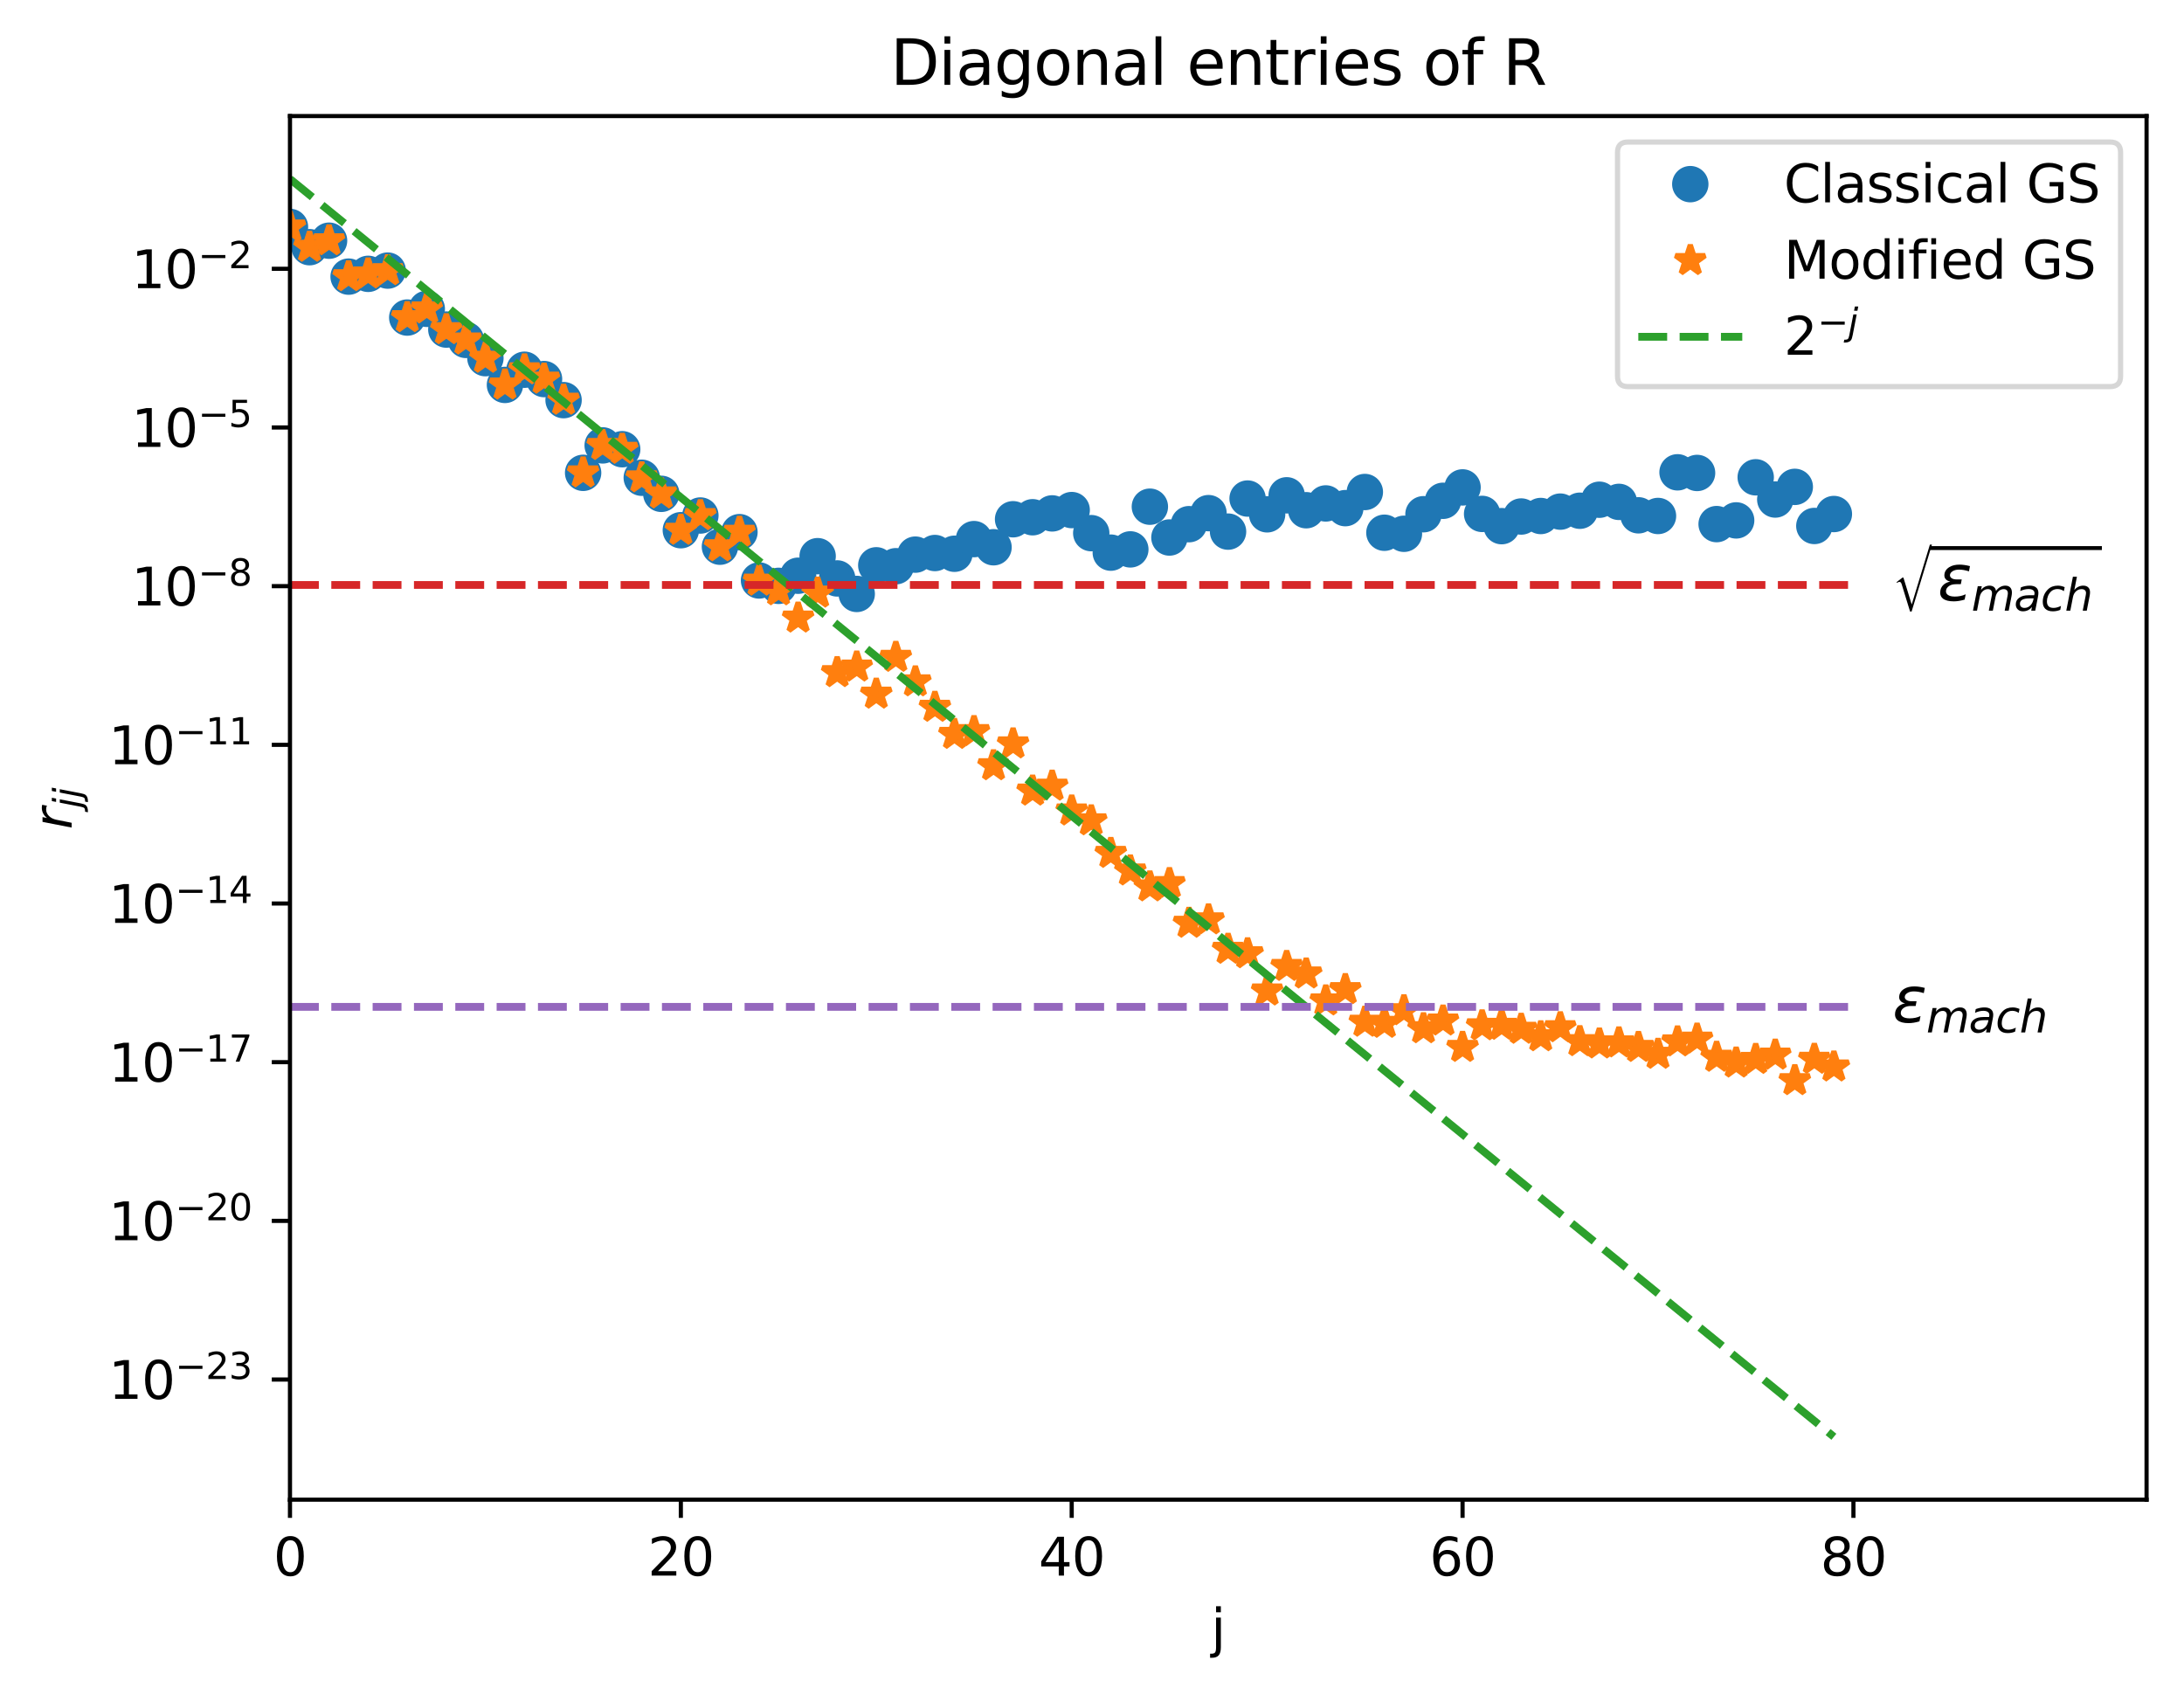 <?xml version="1.0" encoding="utf-8" standalone="no"?>
<!DOCTYPE svg PUBLIC "-//W3C//DTD SVG 1.1//EN"
  "http://www.w3.org/Graphics/SVG/1.1/DTD/svg11.dtd">
<svg xmlns:xlink="http://www.w3.org/1999/xlink" width="420.098pt" height="325.986pt" viewBox="0 0 420.098 325.986" xmlns="http://www.w3.org/2000/svg" version="1.1">
 <defs>
  <style type="text/css">*{stroke-linejoin: round; stroke-linecap: butt}</style>
 </defs>
 <g id="figure_1">
  <g id="patch_1">
   <path d="M 0 325.986 
L 420.098 325.986 
L 420.098 0 
L 0 0 
z
" style="fill: #ffffff"/>
  </g>
  <g id="axes_1">
   <g id="patch_2">
    <path d="M 55.778 288.43 
L 412.898 288.43 
L 412.898 22.318 
L 55.778 22.318 
z
" style="fill: #ffffff"/>
   </g>
   <g id="matplotlib.axis_1">
    <g id="xtick_1">
     <g id="line2d_1">
      <defs>
       <path id="m56e95271f1" d="M 0 0 
L 0 3.5 
" style="stroke: #000000; stroke-width: 0.8"/>
      </defs>
      <g>
       <use xlink:href="#m56e95271f1" x="55.778" y="288.43" style="stroke: #000000; stroke-width: 0.8"/>
      </g>
     </g>
     <g id="text_1">
      <!-- 0 -->
      <g transform="translate(52.597 303.029) scale(0.1 -0.1)">
       <defs>
        <path id="DejaVuSans-30" d="M 2034 4250 
Q 1547 4250 1301 3770 
Q 1056 3291 1056 2328 
Q 1056 1369 1301 889 
Q 1547 409 2034 409 
Q 2525 409 2770 889 
Q 3016 1369 3016 2328 
Q 3016 3291 2770 3770 
Q 2525 4250 2034 4250 
z
M 2034 4750 
Q 2819 4750 3233 4129 
Q 3647 3509 3647 2328 
Q 3647 1150 3233 529 
Q 2819 -91 2034 -91 
Q 1250 -91 836 529 
Q 422 1150 422 2328 
Q 422 3509 836 4129 
Q 1250 4750 2034 4750 
z
" transform="scale(0.016)"/>
       </defs>
       <use xlink:href="#DejaVuSans-30"/>
      </g>
     </g>
    </g>
    <g id="xtick_2">
     <g id="line2d_2">
      <g>
       <use xlink:href="#m56e95271f1" x="130.961" y="288.43" style="stroke: #000000; stroke-width: 0.8"/>
      </g>
     </g>
     <g id="text_2">
      <!-- 20 -->
      <g transform="translate(124.599 303.029) scale(0.1 -0.1)">
       <defs>
        <path id="DejaVuSans-32" d="M 1228 531 
L 3431 531 
L 3431 0 
L 469 0 
L 469 531 
Q 828 903 1448 1529 
Q 2069 2156 2228 2338 
Q 2531 2678 2651 2914 
Q 2772 3150 2772 3378 
Q 2772 3750 2511 3984 
Q 2250 4219 1831 4219 
Q 1534 4219 1204 4116 
Q 875 4013 500 3803 
L 500 4441 
Q 881 4594 1212 4672 
Q 1544 4750 1819 4750 
Q 2544 4750 2975 4387 
Q 3406 4025 3406 3419 
Q 3406 3131 3298 2873 
Q 3191 2616 2906 2266 
Q 2828 2175 2409 1742 
Q 1991 1309 1228 531 
z
" transform="scale(0.016)"/>
       </defs>
       <use xlink:href="#DejaVuSans-32"/>
       <use xlink:href="#DejaVuSans-30" transform="translate(63.623 0)"/>
      </g>
     </g>
    </g>
    <g id="xtick_3">
     <g id="line2d_3">
      <g>
       <use xlink:href="#m56e95271f1" x="206.144" y="288.43" style="stroke: #000000; stroke-width: 0.8"/>
      </g>
     </g>
     <g id="text_3">
      <!-- 40 -->
      <g transform="translate(199.782 303.029) scale(0.1 -0.1)">
       <defs>
        <path id="DejaVuSans-34" d="M 2419 4116 
L 825 1625 
L 2419 1625 
L 2419 4116 
z
M 2253 4666 
L 3047 4666 
L 3047 1625 
L 3713 1625 
L 3713 1100 
L 3047 1100 
L 3047 0 
L 2419 0 
L 2419 1100 
L 313 1100 
L 313 1709 
L 2253 4666 
z
" transform="scale(0.016)"/>
       </defs>
       <use xlink:href="#DejaVuSans-34"/>
       <use xlink:href="#DejaVuSans-30" transform="translate(63.623 0)"/>
      </g>
     </g>
    </g>
    <g id="xtick_4">
     <g id="line2d_4">
      <g>
       <use xlink:href="#m56e95271f1" x="281.328" y="288.43" style="stroke: #000000; stroke-width: 0.8"/>
      </g>
     </g>
     <g id="text_4">
      <!-- 60 -->
      <g transform="translate(274.965 303.029) scale(0.1 -0.1)">
       <defs>
        <path id="DejaVuSans-36" d="M 2113 2584 
Q 1688 2584 1439 2293 
Q 1191 2003 1191 1497 
Q 1191 994 1439 701 
Q 1688 409 2113 409 
Q 2538 409 2786 701 
Q 3034 994 3034 1497 
Q 3034 2003 2786 2293 
Q 2538 2584 2113 2584 
z
M 3366 4563 
L 3366 3988 
Q 3128 4100 2886 4159 
Q 2644 4219 2406 4219 
Q 1781 4219 1451 3797 
Q 1122 3375 1075 2522 
Q 1259 2794 1537 2939 
Q 1816 3084 2150 3084 
Q 2853 3084 3261 2657 
Q 3669 2231 3669 1497 
Q 3669 778 3244 343 
Q 2819 -91 2113 -91 
Q 1303 -91 875 529 
Q 447 1150 447 2328 
Q 447 3434 972 4092 
Q 1497 4750 2381 4750 
Q 2619 4750 2861 4703 
Q 3103 4656 3366 4563 
z
" transform="scale(0.016)"/>
       </defs>
       <use xlink:href="#DejaVuSans-36"/>
       <use xlink:href="#DejaVuSans-30" transform="translate(63.623 0)"/>
      </g>
     </g>
    </g>
    <g id="xtick_5">
     <g id="line2d_5">
      <g>
       <use xlink:href="#m56e95271f1" x="356.511" y="288.43" style="stroke: #000000; stroke-width: 0.8"/>
      </g>
     </g>
     <g id="text_5">
      <!-- 80 -->
      <g transform="translate(350.148 303.029) scale(0.1 -0.1)">
       <defs>
        <path id="DejaVuSans-38" d="M 2034 2216 
Q 1584 2216 1326 1975 
Q 1069 1734 1069 1313 
Q 1069 891 1326 650 
Q 1584 409 2034 409 
Q 2484 409 2743 651 
Q 3003 894 3003 1313 
Q 3003 1734 2745 1975 
Q 2488 2216 2034 2216 
z
M 1403 2484 
Q 997 2584 770 2862 
Q 544 3141 544 3541 
Q 544 4100 942 4425 
Q 1341 4750 2034 4750 
Q 2731 4750 3128 4425 
Q 3525 4100 3525 3541 
Q 3525 3141 3298 2862 
Q 3072 2584 2669 2484 
Q 3125 2378 3379 2068 
Q 3634 1759 3634 1313 
Q 3634 634 3220 271 
Q 2806 -91 2034 -91 
Q 1263 -91 848 271 
Q 434 634 434 1313 
Q 434 1759 690 2068 
Q 947 2378 1403 2484 
z
M 1172 3481 
Q 1172 3119 1398 2916 
Q 1625 2713 2034 2713 
Q 2441 2713 2670 2916 
Q 2900 3119 2900 3481 
Q 2900 3844 2670 4047 
Q 2441 4250 2034 4250 
Q 1625 4250 1398 4047 
Q 1172 3844 1172 3481 
z
" transform="scale(0.016)"/>
       </defs>
       <use xlink:href="#DejaVuSans-38"/>
       <use xlink:href="#DejaVuSans-30" transform="translate(63.623 0)"/>
      </g>
     </g>
    </g>
    <g id="text_6">
     <!-- j -->
     <g transform="translate(232.949 316.707) scale(0.1 -0.1)">
      <defs>
       <path id="DejaVuSans-6a" d="M 603 3500 
L 1178 3500 
L 1178 -63 
Q 1178 -731 923 -1031 
Q 669 -1331 103 -1331 
L -116 -1331 
L -116 -844 
L 38 -844 
Q 366 -844 484 -692 
Q 603 -541 603 -63 
L 603 3500 
z
M 603 4863 
L 1178 4863 
L 1178 4134 
L 603 4134 
L 603 4863 
z
" transform="scale(0.016)"/>
      </defs>
      <use xlink:href="#DejaVuSans-6a"/>
     </g>
    </g>
   </g>
   <g id="matplotlib.axis_2">
    <g id="ytick_1">
     <g id="line2d_6">
      <defs>
       <path id="m025546f78e" d="M 0 0 
L -3.5 0 
" style="stroke: #000000; stroke-width: 0.8"/>
      </defs>
      <g>
       <use xlink:href="#m025546f78e" x="55.778" y="265.323" style="stroke: #000000; stroke-width: 0.8"/>
      </g>
     </g>
     <g id="text_7">
      <!-- $\mathdefault{10^{-23}}$ -->
      <g transform="translate(20.878 269.122) scale(0.1 -0.1)">
       <defs>
        <path id="DejaVuSans-31" d="M 794 531 
L 1825 531 
L 1825 4091 
L 703 3866 
L 703 4441 
L 1819 4666 
L 2450 4666 
L 2450 531 
L 3481 531 
L 3481 0 
L 794 0 
L 794 531 
z
" transform="scale(0.016)"/>
        <path id="DejaVuSans-2212" d="M 678 2272 
L 4684 2272 
L 4684 1741 
L 678 1741 
L 678 2272 
z
" transform="scale(0.016)"/>
        <path id="DejaVuSans-33" d="M 2597 2516 
Q 3050 2419 3304 2112 
Q 3559 1806 3559 1356 
Q 3559 666 3084 287 
Q 2609 -91 1734 -91 
Q 1441 -91 1130 -33 
Q 819 25 488 141 
L 488 750 
Q 750 597 1062 519 
Q 1375 441 1716 441 
Q 2309 441 2620 675 
Q 2931 909 2931 1356 
Q 2931 1769 2642 2001 
Q 2353 2234 1838 2234 
L 1294 2234 
L 1294 2753 
L 1863 2753 
Q 2328 2753 2575 2939 
Q 2822 3125 2822 3475 
Q 2822 3834 2567 4026 
Q 2313 4219 1838 4219 
Q 1578 4219 1281 4162 
Q 984 4106 628 3988 
L 628 4550 
Q 988 4650 1302 4700 
Q 1616 4750 1894 4750 
Q 2613 4750 3031 4423 
Q 3450 4097 3450 3541 
Q 3450 3153 3228 2886 
Q 3006 2619 2597 2516 
z
" transform="scale(0.016)"/>
       </defs>
       <use xlink:href="#DejaVuSans-31" transform="translate(0 0.766)"/>
       <use xlink:href="#DejaVuSans-30" transform="translate(63.623 0.766)"/>
       <use xlink:href="#DejaVuSans-2212" transform="translate(128.203 39.047) scale(0.7)"/>
       <use xlink:href="#DejaVuSans-32" transform="translate(186.855 39.047) scale(0.7)"/>
       <use xlink:href="#DejaVuSans-33" transform="translate(231.392 39.047) scale(0.7)"/>
      </g>
     </g>
    </g>
    <g id="ytick_2">
     <g id="line2d_7">
      <g>
       <use xlink:href="#m025546f78e" x="55.778" y="234.805" style="stroke: #000000; stroke-width: 0.8"/>
      </g>
     </g>
     <g id="text_8">
      <!-- $\mathdefault{10^{-20}}$ -->
      <g transform="translate(20.878 238.604) scale(0.1 -0.1)">
       <use xlink:href="#DejaVuSans-31" transform="translate(0 0.766)"/>
       <use xlink:href="#DejaVuSans-30" transform="translate(63.623 0.766)"/>
       <use xlink:href="#DejaVuSans-2212" transform="translate(128.203 39.047) scale(0.7)"/>
       <use xlink:href="#DejaVuSans-32" transform="translate(186.855 39.047) scale(0.7)"/>
       <use xlink:href="#DejaVuSans-30" transform="translate(231.392 39.047) scale(0.7)"/>
      </g>
     </g>
    </g>
    <g id="ytick_3">
     <g id="line2d_8">
      <g>
       <use xlink:href="#m025546f78e" x="55.778" y="204.287" style="stroke: #000000; stroke-width: 0.8"/>
      </g>
     </g>
     <g id="text_9">
      <!-- $\mathdefault{10^{-17}}$ -->
      <g transform="translate(20.878 208.086) scale(0.1 -0.1)">
       <defs>
        <path id="DejaVuSans-37" d="M 525 4666 
L 3525 4666 
L 3525 4397 
L 1831 0 
L 1172 0 
L 2766 4134 
L 525 4134 
L 525 4666 
z
" transform="scale(0.016)"/>
       </defs>
       <use xlink:href="#DejaVuSans-31" transform="translate(0 0.684)"/>
       <use xlink:href="#DejaVuSans-30" transform="translate(63.623 0.684)"/>
       <use xlink:href="#DejaVuSans-2212" transform="translate(128.203 38.966) scale(0.7)"/>
       <use xlink:href="#DejaVuSans-31" transform="translate(186.855 38.966) scale(0.7)"/>
       <use xlink:href="#DejaVuSans-37" transform="translate(231.392 38.966) scale(0.7)"/>
      </g>
     </g>
    </g>
    <g id="ytick_4">
     <g id="line2d_9">
      <g>
       <use xlink:href="#m025546f78e" x="55.778" y="173.769" style="stroke: #000000; stroke-width: 0.8"/>
      </g>
     </g>
     <g id="text_10">
      <!-- $\mathdefault{10^{-14}}$ -->
      <g transform="translate(20.878 177.568) scale(0.1 -0.1)">
       <use xlink:href="#DejaVuSans-31" transform="translate(0 0.684)"/>
       <use xlink:href="#DejaVuSans-30" transform="translate(63.623 0.684)"/>
       <use xlink:href="#DejaVuSans-2212" transform="translate(128.203 38.966) scale(0.7)"/>
       <use xlink:href="#DejaVuSans-31" transform="translate(186.855 38.966) scale(0.7)"/>
       <use xlink:href="#DejaVuSans-34" transform="translate(231.392 38.966) scale(0.7)"/>
      </g>
     </g>
    </g>
    <g id="ytick_5">
     <g id="line2d_10">
      <g>
       <use xlink:href="#m025546f78e" x="55.778" y="143.251" style="stroke: #000000; stroke-width: 0.8"/>
      </g>
     </g>
     <g id="text_11">
      <!-- $\mathdefault{10^{-11}}$ -->
      <g transform="translate(20.878 147.05) scale(0.1 -0.1)">
       <use xlink:href="#DejaVuSans-31" transform="translate(0 0.684)"/>
       <use xlink:href="#DejaVuSans-30" transform="translate(63.623 0.684)"/>
       <use xlink:href="#DejaVuSans-2212" transform="translate(128.203 38.966) scale(0.7)"/>
       <use xlink:href="#DejaVuSans-31" transform="translate(186.855 38.966) scale(0.7)"/>
       <use xlink:href="#DejaVuSans-31" transform="translate(231.392 38.966) scale(0.7)"/>
      </g>
     </g>
    </g>
    <g id="ytick_6">
     <g id="line2d_11">
      <g>
       <use xlink:href="#m025546f78e" x="55.778" y="112.733" style="stroke: #000000; stroke-width: 0.8"/>
      </g>
     </g>
     <g id="text_12">
      <!-- $\mathdefault{10^{-8}}$ -->
      <g transform="translate(25.278 116.532) scale(0.1 -0.1)">
       <use xlink:href="#DejaVuSans-31" transform="translate(0 0.766)"/>
       <use xlink:href="#DejaVuSans-30" transform="translate(63.623 0.766)"/>
       <use xlink:href="#DejaVuSans-2212" transform="translate(128.203 39.047) scale(0.7)"/>
       <use xlink:href="#DejaVuSans-38" transform="translate(186.855 39.047) scale(0.7)"/>
      </g>
     </g>
    </g>
    <g id="ytick_7">
     <g id="line2d_12">
      <g>
       <use xlink:href="#m025546f78e" x="55.778" y="82.215" style="stroke: #000000; stroke-width: 0.8"/>
      </g>
     </g>
     <g id="text_13">
      <!-- $\mathdefault{10^{-5}}$ -->
      <g transform="translate(25.278 86.014) scale(0.1 -0.1)">
       <defs>
        <path id="DejaVuSans-35" d="M 691 4666 
L 3169 4666 
L 3169 4134 
L 1269 4134 
L 1269 2991 
Q 1406 3038 1543 3061 
Q 1681 3084 1819 3084 
Q 2600 3084 3056 2656 
Q 3513 2228 3513 1497 
Q 3513 744 3044 326 
Q 2575 -91 1722 -91 
Q 1428 -91 1123 -41 
Q 819 9 494 109 
L 494 744 
Q 775 591 1075 516 
Q 1375 441 1709 441 
Q 2250 441 2565 725 
Q 2881 1009 2881 1497 
Q 2881 1984 2565 2268 
Q 2250 2553 1709 2553 
Q 1456 2553 1204 2497 
Q 953 2441 691 2322 
L 691 4666 
z
" transform="scale(0.016)"/>
       </defs>
       <use xlink:href="#DejaVuSans-31" transform="translate(0 0.684)"/>
       <use xlink:href="#DejaVuSans-30" transform="translate(63.623 0.684)"/>
       <use xlink:href="#DejaVuSans-2212" transform="translate(128.203 38.966) scale(0.7)"/>
       <use xlink:href="#DejaVuSans-35" transform="translate(186.855 38.966) scale(0.7)"/>
      </g>
     </g>
    </g>
    <g id="ytick_8">
     <g id="line2d_13">
      <g>
       <use xlink:href="#m025546f78e" x="55.778" y="51.697" style="stroke: #000000; stroke-width: 0.8"/>
      </g>
     </g>
     <g id="text_14">
      <!-- $\mathdefault{10^{-2}}$ -->
      <g transform="translate(25.278 55.496) scale(0.1 -0.1)">
       <use xlink:href="#DejaVuSans-31" transform="translate(0 0.766)"/>
       <use xlink:href="#DejaVuSans-30" transform="translate(63.623 0.766)"/>
       <use xlink:href="#DejaVuSans-2212" transform="translate(128.203 39.047) scale(0.7)"/>
       <use xlink:href="#DejaVuSans-32" transform="translate(186.855 39.047) scale(0.7)"/>
      </g>
     </g>
    </g>
    <g id="text_15">
     <!-- $r_{jj}$ -->
     <g transform="translate(13.778 159.524) rotate(-90) scale(0.1 -0.1)">
      <defs>
       <path id="DejaVuSans-Oblique-72" d="M 2853 2969 
Q 2766 3016 2653 3041 
Q 2541 3066 2413 3066 
Q 1953 3066 1609 2717 
Q 1266 2369 1153 1784 
L 800 0 
L 225 0 
L 909 3500 
L 1484 3500 
L 1375 2956 
Q 1603 3259 1920 3421 
Q 2238 3584 2597 3584 
Q 2691 3584 2781 3573 
Q 2872 3563 2963 3538 
L 2853 2969 
z
" transform="scale(0.016)"/>
       <path id="DejaVuSans-Oblique-6a" d="M 928 3500 
L 1503 3500 
L 813 -63 
L 809 -78 
Q 694 -675 544 -897 
Q 403 -1106 132 -1218 
Q -138 -1331 -506 -1331 
L -722 -1331 
L -628 -844 
L -481 -844 
Q -144 -844 -1 -703 
Q 141 -563 238 -63 
L 928 3500 
z
M 1197 4863 
L 1772 4863 
L 1631 4134 
L 1056 4134 
L 1197 4863 
z
" transform="scale(0.016)"/>
      </defs>
      <use xlink:href="#DejaVuSans-Oblique-72"/>
      <use xlink:href="#DejaVuSans-Oblique-6a" transform="translate(41.113 -16.406) scale(0.7)"/>
      <use xlink:href="#DejaVuSans-Oblique-6a" transform="translate(60.562 -16.406) scale(0.7)"/>
     </g>
    </g>
   </g>
   <g id="line2d_14">
    <defs>
     <path id="mdbb2af76d3" d="M 0 3 
C 0.796 3 1.559 2.684 2.121 2.121 
C 2.684 1.559 3 0.796 3 0 
C 3 -0.796 2.684 -1.559 2.121 -2.121 
C 1.559 -2.684 0.796 -3 0 -3 
C -0.796 -3 -1.559 -2.684 -2.121 -2.121 
C -2.684 -1.559 -3 -0.796 -3 0 
C -3 0.796 -2.684 1.559 -2.121 2.121 
C -1.559 2.684 -0.796 3 0 3 
z
" style="stroke: #1f77b4"/>
    </defs>
    <g clip-path="url(#p2c18bdf5a4)">
     <use xlink:href="#mdbb2af76d3" x="55.778" y="43.644" style="fill: #1f77b4; stroke: #1f77b4"/>
     <use xlink:href="#mdbb2af76d3" x="59.537" y="47.541" style="fill: #1f77b4; stroke: #1f77b4"/>
     <use xlink:href="#mdbb2af76d3" x="63.296" y="46.292" style="fill: #1f77b4; stroke: #1f77b4"/>
     <use xlink:href="#mdbb2af76d3" x="67.056" y="53.203" style="fill: #1f77b4; stroke: #1f77b4"/>
     <use xlink:href="#mdbb2af76d3" x="70.815" y="52.667" style="fill: #1f77b4; stroke: #1f77b4"/>
     <use xlink:href="#mdbb2af76d3" x="74.574" y="52.043" style="fill: #1f77b4; stroke: #1f77b4"/>
     <use xlink:href="#mdbb2af76d3" x="78.333" y="61.076" style="fill: #1f77b4; stroke: #1f77b4"/>
     <use xlink:href="#mdbb2af76d3" x="82.092" y="59.398" style="fill: #1f77b4; stroke: #1f77b4"/>
     <use xlink:href="#mdbb2af76d3" x="85.851" y="63.386" style="fill: #1f77b4; stroke: #1f77b4"/>
     <use xlink:href="#mdbb2af76d3" x="89.611" y="65.374" style="fill: #1f77b4; stroke: #1f77b4"/>
     <use xlink:href="#mdbb2af76d3" x="93.37" y="68.884" style="fill: #1f77b4; stroke: #1f77b4"/>
     <use xlink:href="#mdbb2af76d3" x="97.129" y="74.031" style="fill: #1f77b4; stroke: #1f77b4"/>
     <use xlink:href="#mdbb2af76d3" x="100.888" y="71.108" style="fill: #1f77b4; stroke: #1f77b4"/>
     <use xlink:href="#mdbb2af76d3" x="104.647" y="72.904" style="fill: #1f77b4; stroke: #1f77b4"/>
     <use xlink:href="#mdbb2af76d3" x="108.406" y="76.958" style="fill: #1f77b4; stroke: #1f77b4"/>
     <use xlink:href="#mdbb2af76d3" x="112.165" y="90.939" style="fill: #1f77b4; stroke: #1f77b4"/>
     <use xlink:href="#mdbb2af76d3" x="115.925" y="85.661" style="fill: #1f77b4; stroke: #1f77b4"/>
     <use xlink:href="#mdbb2af76d3" x="119.684" y="86.398" style="fill: #1f77b4; stroke: #1f77b4"/>
     <use xlink:href="#mdbb2af76d3" x="123.443" y="91.884" style="fill: #1f77b4; stroke: #1f77b4"/>
     <use xlink:href="#mdbb2af76d3" x="127.202" y="94.979" style="fill: #1f77b4; stroke: #1f77b4"/>
     <use xlink:href="#mdbb2af76d3" x="130.961" y="101.974" style="fill: #1f77b4; stroke: #1f77b4"/>
     <use xlink:href="#mdbb2af76d3" x="134.72" y="99.148" style="fill: #1f77b4; stroke: #1f77b4"/>
     <use xlink:href="#mdbb2af76d3" x="138.48" y="105.145" style="fill: #1f77b4; stroke: #1f77b4"/>
     <use xlink:href="#mdbb2af76d3" x="142.239" y="102.348" style="fill: #1f77b4; stroke: #1f77b4"/>
     <use xlink:href="#mdbb2af76d3" x="145.998" y="111.64" style="fill: #1f77b4; stroke: #1f77b4"/>
     <use xlink:href="#mdbb2af76d3" x="149.757" y="112.675" style="fill: #1f77b4; stroke: #1f77b4"/>
     <use xlink:href="#mdbb2af76d3" x="153.516" y="110.73" style="fill: #1f77b4; stroke: #1f77b4"/>
     <use xlink:href="#mdbb2af76d3" x="157.275" y="106.969" style="fill: #1f77b4; stroke: #1f77b4"/>
     <use xlink:href="#mdbb2af76d3" x="161.035" y="111.248" style="fill: #1f77b4; stroke: #1f77b4"/>
     <use xlink:href="#mdbb2af76d3" x="164.794" y="114.231" style="fill: #1f77b4; stroke: #1f77b4"/>
     <use xlink:href="#mdbb2af76d3" x="168.553" y="108.724" style="fill: #1f77b4; stroke: #1f77b4"/>
     <use xlink:href="#mdbb2af76d3" x="172.312" y="108.9" style="fill: #1f77b4; stroke: #1f77b4"/>
     <use xlink:href="#mdbb2af76d3" x="176.071" y="106.671" style="fill: #1f77b4; stroke: #1f77b4"/>
     <use xlink:href="#mdbb2af76d3" x="179.83" y="106.361" style="fill: #1f77b4; stroke: #1f77b4"/>
     <use xlink:href="#mdbb2af76d3" x="183.589" y="106.501" style="fill: #1f77b4; stroke: #1f77b4"/>
     <use xlink:href="#mdbb2af76d3" x="187.349" y="103.686" style="fill: #1f77b4; stroke: #1f77b4"/>
     <use xlink:href="#mdbb2af76d3" x="191.108" y="105.253" style="fill: #1f77b4; stroke: #1f77b4"/>
     <use xlink:href="#mdbb2af76d3" x="194.867" y="99.868" style="fill: #1f77b4; stroke: #1f77b4"/>
     <use xlink:href="#mdbb2af76d3" x="198.626" y="99.481" style="fill: #1f77b4; stroke: #1f77b4"/>
     <use xlink:href="#mdbb2af76d3" x="202.385" y="98.741" style="fill: #1f77b4; stroke: #1f77b4"/>
     <use xlink:href="#mdbb2af76d3" x="206.144" y="98.102" style="fill: #1f77b4; stroke: #1f77b4"/>
     <use xlink:href="#mdbb2af76d3" x="209.904" y="102.54" style="fill: #1f77b4; stroke: #1f77b4"/>
     <use xlink:href="#mdbb2af76d3" x="213.663" y="106.287" style="fill: #1f77b4; stroke: #1f77b4"/>
     <use xlink:href="#mdbb2af76d3" x="217.422" y="105.663" style="fill: #1f77b4; stroke: #1f77b4"/>
     <use xlink:href="#mdbb2af76d3" x="221.181" y="97.451" style="fill: #1f77b4; stroke: #1f77b4"/>
     <use xlink:href="#mdbb2af76d3" x="224.94" y="103.378" style="fill: #1f77b4; stroke: #1f77b4"/>
     <use xlink:href="#mdbb2af76d3" x="228.699" y="100.814" style="fill: #1f77b4; stroke: #1f77b4"/>
     <use xlink:href="#mdbb2af76d3" x="232.459" y="98.691" style="fill: #1f77b4; stroke: #1f77b4"/>
     <use xlink:href="#mdbb2af76d3" x="236.218" y="102.243" style="fill: #1f77b4; stroke: #1f77b4"/>
     <use xlink:href="#mdbb2af76d3" x="239.977" y="95.884" style="fill: #1f77b4; stroke: #1f77b4"/>
     <use xlink:href="#mdbb2af76d3" x="243.736" y="98.918" style="fill: #1f77b4; stroke: #1f77b4"/>
     <use xlink:href="#mdbb2af76d3" x="247.495" y="95.263" style="fill: #1f77b4; stroke: #1f77b4"/>
     <use xlink:href="#mdbb2af76d3" x="251.254" y="98.131" style="fill: #1f77b4; stroke: #1f77b4"/>
     <use xlink:href="#mdbb2af76d3" x="255.013" y="96.823" style="fill: #1f77b4; stroke: #1f77b4"/>
     <use xlink:href="#mdbb2af76d3" x="258.773" y="97.729" style="fill: #1f77b4; stroke: #1f77b4"/>
     <use xlink:href="#mdbb2af76d3" x="262.532" y="94.627" style="fill: #1f77b4; stroke: #1f77b4"/>
     <use xlink:href="#mdbb2af76d3" x="266.291" y="102.461" style="fill: #1f77b4; stroke: #1f77b4"/>
     <use xlink:href="#mdbb2af76d3" x="270.05" y="102.661" style="fill: #1f77b4; stroke: #1f77b4"/>
     <use xlink:href="#mdbb2af76d3" x="273.809" y="98.902" style="fill: #1f77b4; stroke: #1f77b4"/>
     <use xlink:href="#mdbb2af76d3" x="277.568" y="96.318" style="fill: #1f77b4; stroke: #1f77b4"/>
     <use xlink:href="#mdbb2af76d3" x="281.328" y="93.741" style="fill: #1f77b4; stroke: #1f77b4"/>
     <use xlink:href="#mdbb2af76d3" x="285.087" y="98.84" style="fill: #1f77b4; stroke: #1f77b4"/>
     <use xlink:href="#mdbb2af76d3" x="288.846" y="101.194" style="fill: #1f77b4; stroke: #1f77b4"/>
     <use xlink:href="#mdbb2af76d3" x="292.605" y="99.339" style="fill: #1f77b4; stroke: #1f77b4"/>
     <use xlink:href="#mdbb2af76d3" x="296.364" y="99.242" style="fill: #1f77b4; stroke: #1f77b4"/>
     <use xlink:href="#mdbb2af76d3" x="300.123" y="98.398" style="fill: #1f77b4; stroke: #1f77b4"/>
     <use xlink:href="#mdbb2af76d3" x="303.883" y="98.228" style="fill: #1f77b4; stroke: #1f77b4"/>
     <use xlink:href="#mdbb2af76d3" x="307.642" y="96.113" style="fill: #1f77b4; stroke: #1f77b4"/>
     <use xlink:href="#mdbb2af76d3" x="311.401" y="96.525" style="fill: #1f77b4; stroke: #1f77b4"/>
     <use xlink:href="#mdbb2af76d3" x="315.16" y="99.109" style="fill: #1f77b4; stroke: #1f77b4"/>
     <use xlink:href="#mdbb2af76d3" x="318.919" y="99.237" style="fill: #1f77b4; stroke: #1f77b4"/>
     <use xlink:href="#mdbb2af76d3" x="322.678" y="90.84" style="fill: #1f77b4; stroke: #1f77b4"/>
     <use xlink:href="#mdbb2af76d3" x="326.437" y="90.962" style="fill: #1f77b4; stroke: #1f77b4"/>
     <use xlink:href="#mdbb2af76d3" x="330.197" y="100.799" style="fill: #1f77b4; stroke: #1f77b4"/>
     <use xlink:href="#mdbb2af76d3" x="333.956" y="100.088" style="fill: #1f77b4; stroke: #1f77b4"/>
     <use xlink:href="#mdbb2af76d3" x="337.715" y="91.8" style="fill: #1f77b4; stroke: #1f77b4"/>
     <use xlink:href="#mdbb2af76d3" x="341.474" y="96.071" style="fill: #1f77b4; stroke: #1f77b4"/>
     <use xlink:href="#mdbb2af76d3" x="345.233" y="93.638" style="fill: #1f77b4; stroke: #1f77b4"/>
     <use xlink:href="#mdbb2af76d3" x="348.992" y="101.159" style="fill: #1f77b4; stroke: #1f77b4"/>
     <use xlink:href="#mdbb2af76d3" x="352.752" y="98.862" style="fill: #1f77b4; stroke: #1f77b4"/>
    </g>
   </g>
   <g id="line2d_15">
    <defs>
     <path id="m12dbcb9eb0" d="M 0 -3 
L -0.674 -0.927 
L -2.853 -0.927 
L -1.09 0.354 
L -1.763 2.427 
L -0 1.146 
L 1.763 2.427 
L 1.09 0.354 
L 2.853 -0.927 
L 0.674 -0.927 
z
" style="stroke: #ff7f0e; stroke-linejoin: bevel"/>
    </defs>
    <g clip-path="url(#p2c18bdf5a4)">
     <use xlink:href="#m12dbcb9eb0" x="55.778" y="43.644" style="fill: #ff7f0e; stroke: #ff7f0e; stroke-linejoin: bevel"/>
     <use xlink:href="#m12dbcb9eb0" x="59.537" y="47.541" style="fill: #ff7f0e; stroke: #ff7f0e; stroke-linejoin: bevel"/>
     <use xlink:href="#m12dbcb9eb0" x="63.296" y="46.292" style="fill: #ff7f0e; stroke: #ff7f0e; stroke-linejoin: bevel"/>
     <use xlink:href="#m12dbcb9eb0" x="67.056" y="53.203" style="fill: #ff7f0e; stroke: #ff7f0e; stroke-linejoin: bevel"/>
     <use xlink:href="#m12dbcb9eb0" x="70.815" y="52.667" style="fill: #ff7f0e; stroke: #ff7f0e; stroke-linejoin: bevel"/>
     <use xlink:href="#m12dbcb9eb0" x="74.574" y="52.043" style="fill: #ff7f0e; stroke: #ff7f0e; stroke-linejoin: bevel"/>
     <use xlink:href="#m12dbcb9eb0" x="78.333" y="61.076" style="fill: #ff7f0e; stroke: #ff7f0e; stroke-linejoin: bevel"/>
     <use xlink:href="#m12dbcb9eb0" x="82.092" y="59.398" style="fill: #ff7f0e; stroke: #ff7f0e; stroke-linejoin: bevel"/>
     <use xlink:href="#m12dbcb9eb0" x="85.851" y="63.386" style="fill: #ff7f0e; stroke: #ff7f0e; stroke-linejoin: bevel"/>
     <use xlink:href="#m12dbcb9eb0" x="89.611" y="65.374" style="fill: #ff7f0e; stroke: #ff7f0e; stroke-linejoin: bevel"/>
     <use xlink:href="#m12dbcb9eb0" x="93.37" y="68.884" style="fill: #ff7f0e; stroke: #ff7f0e; stroke-linejoin: bevel"/>
     <use xlink:href="#m12dbcb9eb0" x="97.129" y="74.031" style="fill: #ff7f0e; stroke: #ff7f0e; stroke-linejoin: bevel"/>
     <use xlink:href="#m12dbcb9eb0" x="100.888" y="71.108" style="fill: #ff7f0e; stroke: #ff7f0e; stroke-linejoin: bevel"/>
     <use xlink:href="#m12dbcb9eb0" x="104.647" y="72.904" style="fill: #ff7f0e; stroke: #ff7f0e; stroke-linejoin: bevel"/>
     <use xlink:href="#m12dbcb9eb0" x="108.406" y="76.958" style="fill: #ff7f0e; stroke: #ff7f0e; stroke-linejoin: bevel"/>
     <use xlink:href="#m12dbcb9eb0" x="112.165" y="90.939" style="fill: #ff7f0e; stroke: #ff7f0e; stroke-linejoin: bevel"/>
     <use xlink:href="#m12dbcb9eb0" x="115.925" y="85.661" style="fill: #ff7f0e; stroke: #ff7f0e; stroke-linejoin: bevel"/>
     <use xlink:href="#m12dbcb9eb0" x="119.684" y="86.398" style="fill: #ff7f0e; stroke: #ff7f0e; stroke-linejoin: bevel"/>
     <use xlink:href="#m12dbcb9eb0" x="123.443" y="91.884" style="fill: #ff7f0e; stroke: #ff7f0e; stroke-linejoin: bevel"/>
     <use xlink:href="#m12dbcb9eb0" x="127.202" y="94.979" style="fill: #ff7f0e; stroke: #ff7f0e; stroke-linejoin: bevel"/>
     <use xlink:href="#m12dbcb9eb0" x="130.961" y="101.974" style="fill: #ff7f0e; stroke: #ff7f0e; stroke-linejoin: bevel"/>
     <use xlink:href="#m12dbcb9eb0" x="134.72" y="99.148" style="fill: #ff7f0e; stroke: #ff7f0e; stroke-linejoin: bevel"/>
     <use xlink:href="#m12dbcb9eb0" x="138.48" y="105.146" style="fill: #ff7f0e; stroke: #ff7f0e; stroke-linejoin: bevel"/>
     <use xlink:href="#m12dbcb9eb0" x="142.239" y="102.35" style="fill: #ff7f0e; stroke: #ff7f0e; stroke-linejoin: bevel"/>
     <use xlink:href="#m12dbcb9eb0" x="145.998" y="111.753" style="fill: #ff7f0e; stroke: #ff7f0e; stroke-linejoin: bevel"/>
     <use xlink:href="#m12dbcb9eb0" x="149.757" y="113.611" style="fill: #ff7f0e; stroke: #ff7f0e; stroke-linejoin: bevel"/>
     <use xlink:href="#m12dbcb9eb0" x="153.516" y="118.853" style="fill: #ff7f0e; stroke: #ff7f0e; stroke-linejoin: bevel"/>
     <use xlink:href="#m12dbcb9eb0" x="157.275" y="114.051" style="fill: #ff7f0e; stroke: #ff7f0e; stroke-linejoin: bevel"/>
     <use xlink:href="#m12dbcb9eb0" x="161.035" y="129.345" style="fill: #ff7f0e; stroke: #ff7f0e; stroke-linejoin: bevel"/>
     <use xlink:href="#m12dbcb9eb0" x="164.794" y="128.271" style="fill: #ff7f0e; stroke: #ff7f0e; stroke-linejoin: bevel"/>
     <use xlink:href="#m12dbcb9eb0" x="168.553" y="133.488" style="fill: #ff7f0e; stroke: #ff7f0e; stroke-linejoin: bevel"/>
     <use xlink:href="#m12dbcb9eb0" x="172.312" y="126.406" style="fill: #ff7f0e; stroke: #ff7f0e; stroke-linejoin: bevel"/>
     <use xlink:href="#m12dbcb9eb0" x="176.071" y="131.118" style="fill: #ff7f0e; stroke: #ff7f0e; stroke-linejoin: bevel"/>
     <use xlink:href="#m12dbcb9eb0" x="179.83" y="136.013" style="fill: #ff7f0e; stroke: #ff7f0e; stroke-linejoin: bevel"/>
     <use xlink:href="#m12dbcb9eb0" x="183.589" y="141.226" style="fill: #ff7f0e; stroke: #ff7f0e; stroke-linejoin: bevel"/>
     <use xlink:href="#m12dbcb9eb0" x="187.349" y="140.691" style="fill: #ff7f0e; stroke: #ff7f0e; stroke-linejoin: bevel"/>
     <use xlink:href="#m12dbcb9eb0" x="191.108" y="147.256" style="fill: #ff7f0e; stroke: #ff7f0e; stroke-linejoin: bevel"/>
     <use xlink:href="#m12dbcb9eb0" x="194.867" y="143.055" style="fill: #ff7f0e; stroke: #ff7f0e; stroke-linejoin: bevel"/>
     <use xlink:href="#m12dbcb9eb0" x="198.626" y="152.128" style="fill: #ff7f0e; stroke: #ff7f0e; stroke-linejoin: bevel"/>
     <use xlink:href="#m12dbcb9eb0" x="202.385" y="151.18" style="fill: #ff7f0e; stroke: #ff7f0e; stroke-linejoin: bevel"/>
     <use xlink:href="#m12dbcb9eb0" x="206.144" y="155.954" style="fill: #ff7f0e; stroke: #ff7f0e; stroke-linejoin: bevel"/>
     <use xlink:href="#m12dbcb9eb0" x="209.904" y="157.847" style="fill: #ff7f0e; stroke: #ff7f0e; stroke-linejoin: bevel"/>
     <use xlink:href="#m12dbcb9eb0" x="213.663" y="164.114" style="fill: #ff7f0e; stroke: #ff7f0e; stroke-linejoin: bevel"/>
     <use xlink:href="#m12dbcb9eb0" x="217.422" y="167.489" style="fill: #ff7f0e; stroke: #ff7f0e; stroke-linejoin: bevel"/>
     <use xlink:href="#m12dbcb9eb0" x="221.181" y="170.551" style="fill: #ff7f0e; stroke: #ff7f0e; stroke-linejoin: bevel"/>
     <use xlink:href="#m12dbcb9eb0" x="224.94" y="169.918" style="fill: #ff7f0e; stroke: #ff7f0e; stroke-linejoin: bevel"/>
     <use xlink:href="#m12dbcb9eb0" x="228.699" y="177.555" style="fill: #ff7f0e; stroke: #ff7f0e; stroke-linejoin: bevel"/>
     <use xlink:href="#m12dbcb9eb0" x="232.459" y="176.897" style="fill: #ff7f0e; stroke: #ff7f0e; stroke-linejoin: bevel"/>
     <use xlink:href="#m12dbcb9eb0" x="236.218" y="182.557" style="fill: #ff7f0e; stroke: #ff7f0e; stroke-linejoin: bevel"/>
     <use xlink:href="#m12dbcb9eb0" x="239.977" y="183.411" style="fill: #ff7f0e; stroke: #ff7f0e; stroke-linejoin: bevel"/>
     <use xlink:href="#m12dbcb9eb0" x="243.736" y="190.577" style="fill: #ff7f0e; stroke: #ff7f0e; stroke-linejoin: bevel"/>
     <use xlink:href="#m12dbcb9eb0" x="247.495" y="185.853" style="fill: #ff7f0e; stroke: #ff7f0e; stroke-linejoin: bevel"/>
     <use xlink:href="#m12dbcb9eb0" x="251.254" y="187.304" style="fill: #ff7f0e; stroke: #ff7f0e; stroke-linejoin: bevel"/>
     <use xlink:href="#m12dbcb9eb0" x="255.013" y="192.483" style="fill: #ff7f0e; stroke: #ff7f0e; stroke-linejoin: bevel"/>
     <use xlink:href="#m12dbcb9eb0" x="258.773" y="190.309" style="fill: #ff7f0e; stroke: #ff7f0e; stroke-linejoin: bevel"/>
     <use xlink:href="#m12dbcb9eb0" x="262.532" y="196.583" style="fill: #ff7f0e; stroke: #ff7f0e; stroke-linejoin: bevel"/>
     <use xlink:href="#m12dbcb9eb0" x="266.291" y="196.798" style="fill: #ff7f0e; stroke: #ff7f0e; stroke-linejoin: bevel"/>
     <use xlink:href="#m12dbcb9eb0" x="270.05" y="194.368" style="fill: #ff7f0e; stroke: #ff7f0e; stroke-linejoin: bevel"/>
     <use xlink:href="#m12dbcb9eb0" x="273.809" y="197.835" style="fill: #ff7f0e; stroke: #ff7f0e; stroke-linejoin: bevel"/>
     <use xlink:href="#m12dbcb9eb0" x="277.568" y="196.35" style="fill: #ff7f0e; stroke: #ff7f0e; stroke-linejoin: bevel"/>
     <use xlink:href="#m12dbcb9eb0" x="281.328" y="201.424" style="fill: #ff7f0e; stroke: #ff7f0e; stroke-linejoin: bevel"/>
     <use xlink:href="#m12dbcb9eb0" x="285.087" y="197.27" style="fill: #ff7f0e; stroke: #ff7f0e; stroke-linejoin: bevel"/>
     <use xlink:href="#m12dbcb9eb0" x="288.846" y="197.181" style="fill: #ff7f0e; stroke: #ff7f0e; stroke-linejoin: bevel"/>
     <use xlink:href="#m12dbcb9eb0" x="292.605" y="197.94" style="fill: #ff7f0e; stroke: #ff7f0e; stroke-linejoin: bevel"/>
     <use xlink:href="#m12dbcb9eb0" x="296.364" y="199.377" style="fill: #ff7f0e; stroke: #ff7f0e; stroke-linejoin: bevel"/>
     <use xlink:href="#m12dbcb9eb0" x="300.123" y="197.644" style="fill: #ff7f0e; stroke: #ff7f0e; stroke-linejoin: bevel"/>
     <use xlink:href="#m12dbcb9eb0" x="303.883" y="200.321" style="fill: #ff7f0e; stroke: #ff7f0e; stroke-linejoin: bevel"/>
     <use xlink:href="#m12dbcb9eb0" x="307.642" y="200.765" style="fill: #ff7f0e; stroke: #ff7f0e; stroke-linejoin: bevel"/>
     <use xlink:href="#m12dbcb9eb0" x="311.401" y="200.558" style="fill: #ff7f0e; stroke: #ff7f0e; stroke-linejoin: bevel"/>
     <use xlink:href="#m12dbcb9eb0" x="315.16" y="201.431" style="fill: #ff7f0e; stroke: #ff7f0e; stroke-linejoin: bevel"/>
     <use xlink:href="#m12dbcb9eb0" x="318.919" y="202.753" style="fill: #ff7f0e; stroke: #ff7f0e; stroke-linejoin: bevel"/>
     <use xlink:href="#m12dbcb9eb0" x="322.678" y="200.363" style="fill: #ff7f0e; stroke: #ff7f0e; stroke-linejoin: bevel"/>
     <use xlink:href="#m12dbcb9eb0" x="326.437" y="199.832" style="fill: #ff7f0e; stroke: #ff7f0e; stroke-linejoin: bevel"/>
     <use xlink:href="#m12dbcb9eb0" x="330.197" y="203.325" style="fill: #ff7f0e; stroke: #ff7f0e; stroke-linejoin: bevel"/>
     <use xlink:href="#m12dbcb9eb0" x="333.956" y="204.435" style="fill: #ff7f0e; stroke: #ff7f0e; stroke-linejoin: bevel"/>
     <use xlink:href="#m12dbcb9eb0" x="337.715" y="203.734" style="fill: #ff7f0e; stroke: #ff7f0e; stroke-linejoin: bevel"/>
     <use xlink:href="#m12dbcb9eb0" x="341.474" y="202.91" style="fill: #ff7f0e; stroke: #ff7f0e; stroke-linejoin: bevel"/>
     <use xlink:href="#m12dbcb9eb0" x="345.233" y="207.819" style="fill: #ff7f0e; stroke: #ff7f0e; stroke-linejoin: bevel"/>
     <use xlink:href="#m12dbcb9eb0" x="348.992" y="203.71" style="fill: #ff7f0e; stroke: #ff7f0e; stroke-linejoin: bevel"/>
     <use xlink:href="#m12dbcb9eb0" x="352.752" y="205.19" style="fill: #ff7f0e; stroke: #ff7f0e; stroke-linejoin: bevel"/>
    </g>
   </g>
   <g id="line2d_16">
    <path d="M 55.778 34.414 
L 59.537 37.476 
L 63.296 40.539 
L 67.056 43.601 
L 70.815 46.663 
L 74.574 49.726 
L 78.333 52.788 
L 82.092 55.85 
L 85.851 58.912 
L 89.611 61.975 
L 93.37 65.037 
L 97.129 68.099 
L 100.888 71.161 
L 104.647 74.224 
L 108.406 77.286 
L 112.165 80.348 
L 115.925 83.411 
L 119.684 86.473 
L 123.443 89.535 
L 127.202 92.597 
L 130.961 95.66 
L 134.72 98.722 
L 138.48 101.784 
L 142.239 104.847 
L 145.998 107.909 
L 149.757 110.971 
L 153.516 114.033 
L 157.275 117.096 
L 161.035 120.158 
L 164.794 123.22 
L 168.553 126.282 
L 172.312 129.345 
L 176.071 132.407 
L 179.83 135.469 
L 183.589 138.532 
L 187.349 141.594 
L 191.108 144.656 
L 194.867 147.718 
L 198.626 150.781 
L 202.385 153.843 
L 206.144 156.905 
L 209.904 159.968 
L 213.663 163.03 
L 217.422 166.092 
L 221.181 169.154 
L 224.94 172.217 
L 228.699 175.279 
L 232.459 178.341 
L 236.218 181.403 
L 239.977 184.466 
L 243.736 187.528 
L 247.495 190.59 
L 251.254 193.653 
L 255.013 196.715 
L 258.773 199.777 
L 262.532 202.839 
L 266.291 205.902 
L 270.05 208.964 
L 273.809 212.026 
L 277.568 215.089 
L 281.328 218.151 
L 285.087 221.213 
L 288.846 224.275 
L 292.605 227.338 
L 296.364 230.4 
L 300.123 233.462 
L 303.883 236.525 
L 307.642 239.587 
L 311.401 242.649 
L 315.16 245.711 
L 318.919 248.774 
L 322.678 251.836 
L 326.437 254.898 
L 330.197 257.96 
L 333.956 261.023 
L 337.715 264.085 
L 341.474 267.147 
L 345.233 270.21 
L 348.992 273.272 
L 352.752 276.334 
" clip-path="url(#p2c18bdf5a4)" style="fill: none; stroke-dasharray: 5.55,2.4; stroke-dashoffset: 0; stroke: #2ca02c; stroke-width: 1.5"/>
   </g>
   <g id="line2d_17">
    <path d="M 55.778 112.502 
L 356.511 112.502 
" clip-path="url(#p2c18bdf5a4)" style="fill: none; stroke-dasharray: 5.55,2.4; stroke-dashoffset: 0; stroke: #d62728; stroke-width: 1.5"/>
   </g>
   <g id="line2d_18">
    <path d="M 55.778 193.653 
L 356.511 193.653 
" clip-path="url(#p2c18bdf5a4)" style="fill: none; stroke-dasharray: 5.55,2.4; stroke-dashoffset: 0; stroke: #9467bd; stroke-width: 1.5"/>
   </g>
   <g id="patch_3">
    <path d="M 55.778 288.43 
L 55.778 22.318 
" style="fill: none; stroke: #000000; stroke-width: 0.8; stroke-linejoin: miter; stroke-linecap: square"/>
   </g>
   <g id="patch_4">
    <path d="M 412.898 288.43 
L 412.898 22.318 
" style="fill: none; stroke: #000000; stroke-width: 0.8; stroke-linejoin: miter; stroke-linecap: square"/>
   </g>
   <g id="patch_5">
    <path d="M 55.778 288.43 
L 412.898 288.43 
" style="fill: none; stroke: #000000; stroke-width: 0.8; stroke-linejoin: miter; stroke-linecap: square"/>
   </g>
   <g id="patch_6">
    <path d="M 55.778 22.318 
L 412.898 22.318 
" style="fill: none; stroke: #000000; stroke-width: 0.8; stroke-linejoin: miter; stroke-linecap: square"/>
   </g>
   <g id="text_16">
    <!-- $\sqrt{\varepsilon_{mach}}$ -->
    <g transform="translate(364.029 115.565) scale(0.12 -0.12)">
     <defs>
      <path id="STIXSizeOneSym-Regular-221a" d="M 6970 9933 
L 3373 -1888 
L 3104 -1888 
L 1626 2918 
Q 1555 3149 1465 3251 
Q 1376 3354 1229 3354 
Q 1011 3354 794 3181 
L 717 3309 
L 1766 4115 
L 1926 4115 
L 3379 -602 
L 3405 -602 
L 6605 9933 
L 6970 9933 
z
" transform="scale(0.016)"/>
      <path id="DejaVuSans-Oblique-3b5" d="M 1263 1888 
Q 925 1963 778 2166 
Q 669 2309 669 2503 
Q 669 3034 1175 3344 
Q 1575 3588 2188 3588 
Q 2425 3588 2684 3550 
Q 2944 3513 3234 3438 
L 3134 2916 
Q 2847 3006 2606 3047 
Q 2359 3088 2138 3088 
Q 1766 3088 1522 2944 
Q 1228 2772 1228 2522 
Q 1228 2356 1381 2241 
Q 1563 2103 1925 2103 
L 2409 2103 
L 2319 1628 
L 1856 1628 
Q 1425 1628 1172 1469 
Q 828 1253 828 916 
Q 828 703 1013 563 
Q 1244 388 1716 388 
Q 2006 388 2284 444 
Q 2563 503 2806 619 
L 2700 84 
Q 2403 -3 2131 -47 
Q 1859 -91 1609 -91 
Q 866 -91 516 194 
Q 250 413 250 781 
Q 250 1278 600 1584 
Q 859 1813 1263 1888 
z
" transform="scale(0.016)"/>
      <path id="DejaVuSans-Oblique-6d" d="M 5747 2113 
L 5338 0 
L 4763 0 
L 5166 2094 
Q 5191 2228 5203 2325 
Q 5216 2422 5216 2491 
Q 5216 2772 5059 2928 
Q 4903 3084 4622 3084 
Q 4203 3084 3875 2770 
Q 3547 2456 3450 1953 
L 3066 0 
L 2491 0 
L 2900 2094 
Q 2925 2209 2937 2307 
Q 2950 2406 2950 2484 
Q 2950 2769 2794 2926 
Q 2638 3084 2363 3084 
Q 1938 3084 1609 2770 
Q 1281 2456 1184 1953 
L 800 0 
L 225 0 
L 909 3500 
L 1484 3500 
L 1375 2956 
Q 1609 3263 1923 3423 
Q 2238 3584 2597 3584 
Q 2978 3584 3223 3384 
Q 3469 3184 3519 2828 
Q 3781 3197 4126 3390 
Q 4472 3584 4856 3584 
Q 5306 3584 5551 3325 
Q 5797 3066 5797 2591 
Q 5797 2488 5784 2364 
Q 5772 2241 5747 2113 
z
" transform="scale(0.016)"/>
      <path id="DejaVuSans-Oblique-61" d="M 3438 1997 
L 3047 0 
L 2472 0 
L 2578 531 
Q 2325 219 2001 64 
Q 1678 -91 1281 -91 
Q 834 -91 548 182 
Q 263 456 263 884 
Q 263 1497 752 1853 
Q 1241 2209 2100 2209 
L 2900 2209 
L 2931 2363 
Q 2938 2388 2941 2417 
Q 2944 2447 2944 2509 
Q 2944 2788 2717 2942 
Q 2491 3097 2081 3097 
Q 1800 3097 1504 3025 
Q 1209 2953 897 2809 
L 997 3341 
Q 1322 3463 1633 3523 
Q 1944 3584 2234 3584 
Q 2853 3584 3176 3315 
Q 3500 3047 3500 2534 
Q 3500 2431 3484 2292 
Q 3469 2153 3438 1997 
z
M 2816 1759 
L 2241 1759 
Q 1534 1759 1195 1570 
Q 856 1381 856 984 
Q 856 709 1029 553 
Q 1203 397 1509 397 
Q 1978 397 2328 733 
Q 2678 1069 2791 1631 
L 2816 1759 
z
" transform="scale(0.016)"/>
      <path id="DejaVuSans-Oblique-63" d="M 3431 3366 
L 3316 2797 
Q 3109 2947 2876 3022 
Q 2644 3097 2394 3097 
Q 2119 3097 1870 3000 
Q 1622 2903 1453 2725 
Q 1184 2453 1037 2087 
Q 891 1722 891 1331 
Q 891 859 1127 628 
Q 1363 397 1844 397 
Q 2081 397 2348 469 
Q 2616 541 2906 684 
L 2797 116 
Q 2547 13 2283 -39 
Q 2019 -91 1741 -91 
Q 1044 -91 669 257 
Q 294 606 294 1253 
Q 294 1797 489 2255 
Q 684 2713 1069 3078 
Q 1331 3328 1684 3456 
Q 2038 3584 2456 3584 
Q 2700 3584 2940 3529 
Q 3181 3475 3431 3366 
z
" transform="scale(0.016)"/>
      <path id="DejaVuSans-Oblique-68" d="M 3566 2113 
L 3156 0 
L 2578 0 
L 2988 2091 
Q 3016 2238 3031 2350 
Q 3047 2463 3047 2528 
Q 3047 2791 2881 2937 
Q 2716 3084 2419 3084 
Q 1956 3084 1617 2771 
Q 1278 2459 1178 1941 
L 800 0 
L 225 0 
L 1172 4863 
L 1747 4863 
L 1375 2950 
Q 1594 3244 1934 3414 
Q 2275 3584 2650 3584 
Q 3113 3584 3367 3334 
Q 3622 3084 3622 2631 
Q 3622 2519 3608 2391 
Q 3594 2263 3566 2113 
z
" transform="scale(0.016)"/>
     </defs>
     <use xlink:href="#STIXSizeOneSym-Regular-221a" transform="translate(0 0.016) scale(0.567)"/>
     <use xlink:href="#DejaVuSans-Oblique-3b5" transform="translate(72.419 0.688)"/>
     <use xlink:href="#DejaVuSans-Oblique-6d" transform="translate(126.471 -15.719) scale(0.7)"/>
     <use xlink:href="#DejaVuSans-Oblique-61" transform="translate(194.66 -15.719) scale(0.7)"/>
     <use xlink:href="#DejaVuSans-Oblique-63" transform="translate(237.555 -15.719) scale(0.7)"/>
     <use xlink:href="#DejaVuSans-Oblique-68" transform="translate(276.042 -15.719) scale(0.7)"/>
     <path d="M 59.919 81.5 
L 59.919 87.75 
L 335.641 87.75 
L 335.641 81.5 
L 59.919 81.5 
z
"/>
    </g>
   </g>
   <g id="text_17">
    <!-- $\varepsilon_{mach}$ -->
    <g transform="translate(364.029 196.715) scale(0.12 -0.12)">
     <use xlink:href="#DejaVuSans-Oblique-3b5" transform="translate(0 0.938)"/>
     <use xlink:href="#DejaVuSans-Oblique-6d" transform="translate(54.053 -15.469) scale(0.7)"/>
     <use xlink:href="#DejaVuSans-Oblique-61" transform="translate(122.241 -15.469) scale(0.7)"/>
     <use xlink:href="#DejaVuSans-Oblique-63" transform="translate(165.137 -15.469) scale(0.7)"/>
     <use xlink:href="#DejaVuSans-Oblique-68" transform="translate(203.623 -15.469) scale(0.7)"/>
    </g>
   </g>
   <g id="text_18">
    <!-- Diagonal entries of R -->
    <g transform="translate(171.277 16.318) scale(0.12 -0.12)">
     <defs>
      <path id="DejaVuSans-44" d="M 1259 4147 
L 1259 519 
L 2022 519 
Q 2988 519 3436 956 
Q 3884 1394 3884 2338 
Q 3884 3275 3436 3711 
Q 2988 4147 2022 4147 
L 1259 4147 
z
M 628 4666 
L 1925 4666 
Q 3281 4666 3915 4102 
Q 4550 3538 4550 2338 
Q 4550 1131 3912 565 
Q 3275 0 1925 0 
L 628 0 
L 628 4666 
z
" transform="scale(0.016)"/>
      <path id="DejaVuSans-69" d="M 603 3500 
L 1178 3500 
L 1178 0 
L 603 0 
L 603 3500 
z
M 603 4863 
L 1178 4863 
L 1178 4134 
L 603 4134 
L 603 4863 
z
" transform="scale(0.016)"/>
      <path id="DejaVuSans-61" d="M 2194 1759 
Q 1497 1759 1228 1600 
Q 959 1441 959 1056 
Q 959 750 1161 570 
Q 1363 391 1709 391 
Q 2188 391 2477 730 
Q 2766 1069 2766 1631 
L 2766 1759 
L 2194 1759 
z
M 3341 1997 
L 3341 0 
L 2766 0 
L 2766 531 
Q 2569 213 2275 61 
Q 1981 -91 1556 -91 
Q 1019 -91 701 211 
Q 384 513 384 1019 
Q 384 1609 779 1909 
Q 1175 2209 1959 2209 
L 2766 2209 
L 2766 2266 
Q 2766 2663 2505 2880 
Q 2244 3097 1772 3097 
Q 1472 3097 1187 3025 
Q 903 2953 641 2809 
L 641 3341 
Q 956 3463 1253 3523 
Q 1550 3584 1831 3584 
Q 2591 3584 2966 3190 
Q 3341 2797 3341 1997 
z
" transform="scale(0.016)"/>
      <path id="DejaVuSans-67" d="M 2906 1791 
Q 2906 2416 2648 2759 
Q 2391 3103 1925 3103 
Q 1463 3103 1205 2759 
Q 947 2416 947 1791 
Q 947 1169 1205 825 
Q 1463 481 1925 481 
Q 2391 481 2648 825 
Q 2906 1169 2906 1791 
z
M 3481 434 
Q 3481 -459 3084 -895 
Q 2688 -1331 1869 -1331 
Q 1566 -1331 1297 -1286 
Q 1028 -1241 775 -1147 
L 775 -588 
Q 1028 -725 1275 -790 
Q 1522 -856 1778 -856 
Q 2344 -856 2625 -561 
Q 2906 -266 2906 331 
L 2906 616 
Q 2728 306 2450 153 
Q 2172 0 1784 0 
Q 1141 0 747 490 
Q 353 981 353 1791 
Q 353 2603 747 3093 
Q 1141 3584 1784 3584 
Q 2172 3584 2450 3431 
Q 2728 3278 2906 2969 
L 2906 3500 
L 3481 3500 
L 3481 434 
z
" transform="scale(0.016)"/>
      <path id="DejaVuSans-6f" d="M 1959 3097 
Q 1497 3097 1228 2736 
Q 959 2375 959 1747 
Q 959 1119 1226 758 
Q 1494 397 1959 397 
Q 2419 397 2687 759 
Q 2956 1122 2956 1747 
Q 2956 2369 2687 2733 
Q 2419 3097 1959 3097 
z
M 1959 3584 
Q 2709 3584 3137 3096 
Q 3566 2609 3566 1747 
Q 3566 888 3137 398 
Q 2709 -91 1959 -91 
Q 1206 -91 779 398 
Q 353 888 353 1747 
Q 353 2609 779 3096 
Q 1206 3584 1959 3584 
z
" transform="scale(0.016)"/>
      <path id="DejaVuSans-6e" d="M 3513 2113 
L 3513 0 
L 2938 0 
L 2938 2094 
Q 2938 2591 2744 2837 
Q 2550 3084 2163 3084 
Q 1697 3084 1428 2787 
Q 1159 2491 1159 1978 
L 1159 0 
L 581 0 
L 581 3500 
L 1159 3500 
L 1159 2956 
Q 1366 3272 1645 3428 
Q 1925 3584 2291 3584 
Q 2894 3584 3203 3211 
Q 3513 2838 3513 2113 
z
" transform="scale(0.016)"/>
      <path id="DejaVuSans-6c" d="M 603 4863 
L 1178 4863 
L 1178 0 
L 603 0 
L 603 4863 
z
" transform="scale(0.016)"/>
      <path id="DejaVuSans-20" transform="scale(0.016)"/>
      <path id="DejaVuSans-65" d="M 3597 1894 
L 3597 1613 
L 953 1613 
Q 991 1019 1311 708 
Q 1631 397 2203 397 
Q 2534 397 2845 478 
Q 3156 559 3463 722 
L 3463 178 
Q 3153 47 2828 -22 
Q 2503 -91 2169 -91 
Q 1331 -91 842 396 
Q 353 884 353 1716 
Q 353 2575 817 3079 
Q 1281 3584 2069 3584 
Q 2775 3584 3186 3129 
Q 3597 2675 3597 1894 
z
M 3022 2063 
Q 3016 2534 2758 2815 
Q 2500 3097 2075 3097 
Q 1594 3097 1305 2825 
Q 1016 2553 972 2059 
L 3022 2063 
z
" transform="scale(0.016)"/>
      <path id="DejaVuSans-74" d="M 1172 4494 
L 1172 3500 
L 2356 3500 
L 2356 3053 
L 1172 3053 
L 1172 1153 
Q 1172 725 1289 603 
Q 1406 481 1766 481 
L 2356 481 
L 2356 0 
L 1766 0 
Q 1100 0 847 248 
Q 594 497 594 1153 
L 594 3053 
L 172 3053 
L 172 3500 
L 594 3500 
L 594 4494 
L 1172 4494 
z
" transform="scale(0.016)"/>
      <path id="DejaVuSans-72" d="M 2631 2963 
Q 2534 3019 2420 3045 
Q 2306 3072 2169 3072 
Q 1681 3072 1420 2755 
Q 1159 2438 1159 1844 
L 1159 0 
L 581 0 
L 581 3500 
L 1159 3500 
L 1159 2956 
Q 1341 3275 1631 3429 
Q 1922 3584 2338 3584 
Q 2397 3584 2469 3576 
Q 2541 3569 2628 3553 
L 2631 2963 
z
" transform="scale(0.016)"/>
      <path id="DejaVuSans-73" d="M 2834 3397 
L 2834 2853 
Q 2591 2978 2328 3040 
Q 2066 3103 1784 3103 
Q 1356 3103 1142 2972 
Q 928 2841 928 2578 
Q 928 2378 1081 2264 
Q 1234 2150 1697 2047 
L 1894 2003 
Q 2506 1872 2764 1633 
Q 3022 1394 3022 966 
Q 3022 478 2636 193 
Q 2250 -91 1575 -91 
Q 1294 -91 989 -36 
Q 684 19 347 128 
L 347 722 
Q 666 556 975 473 
Q 1284 391 1588 391 
Q 1994 391 2212 530 
Q 2431 669 2431 922 
Q 2431 1156 2273 1281 
Q 2116 1406 1581 1522 
L 1381 1569 
Q 847 1681 609 1914 
Q 372 2147 372 2553 
Q 372 3047 722 3315 
Q 1072 3584 1716 3584 
Q 2034 3584 2315 3537 
Q 2597 3491 2834 3397 
z
" transform="scale(0.016)"/>
      <path id="DejaVuSans-66" d="M 2375 4863 
L 2375 4384 
L 1825 4384 
Q 1516 4384 1395 4259 
Q 1275 4134 1275 3809 
L 1275 3500 
L 2222 3500 
L 2222 3053 
L 1275 3053 
L 1275 0 
L 697 0 
L 697 3053 
L 147 3053 
L 147 3500 
L 697 3500 
L 697 3744 
Q 697 4328 969 4595 
Q 1241 4863 1831 4863 
L 2375 4863 
z
" transform="scale(0.016)"/>
      <path id="DejaVuSans-52" d="M 2841 2188 
Q 3044 2119 3236 1894 
Q 3428 1669 3622 1275 
L 4263 0 
L 3584 0 
L 2988 1197 
Q 2756 1666 2539 1819 
Q 2322 1972 1947 1972 
L 1259 1972 
L 1259 0 
L 628 0 
L 628 4666 
L 2053 4666 
Q 2853 4666 3247 4331 
Q 3641 3997 3641 3322 
Q 3641 2881 3436 2590 
Q 3231 2300 2841 2188 
z
M 1259 4147 
L 1259 2491 
L 2053 2491 
Q 2509 2491 2742 2702 
Q 2975 2913 2975 3322 
Q 2975 3731 2742 3939 
Q 2509 4147 2053 4147 
L 1259 4147 
z
" transform="scale(0.016)"/>
     </defs>
     <use xlink:href="#DejaVuSans-44"/>
     <use xlink:href="#DejaVuSans-69" transform="translate(77.002 0)"/>
     <use xlink:href="#DejaVuSans-61" transform="translate(104.785 0)"/>
     <use xlink:href="#DejaVuSans-67" transform="translate(166.064 0)"/>
     <use xlink:href="#DejaVuSans-6f" transform="translate(229.541 0)"/>
     <use xlink:href="#DejaVuSans-6e" transform="translate(290.723 0)"/>
     <use xlink:href="#DejaVuSans-61" transform="translate(354.102 0)"/>
     <use xlink:href="#DejaVuSans-6c" transform="translate(415.381 0)"/>
     <use xlink:href="#DejaVuSans-20" transform="translate(443.164 0)"/>
     <use xlink:href="#DejaVuSans-65" transform="translate(474.951 0)"/>
     <use xlink:href="#DejaVuSans-6e" transform="translate(536.475 0)"/>
     <use xlink:href="#DejaVuSans-74" transform="translate(599.854 0)"/>
     <use xlink:href="#DejaVuSans-72" transform="translate(639.062 0)"/>
     <use xlink:href="#DejaVuSans-69" transform="translate(680.176 0)"/>
     <use xlink:href="#DejaVuSans-65" transform="translate(707.959 0)"/>
     <use xlink:href="#DejaVuSans-73" transform="translate(769.482 0)"/>
     <use xlink:href="#DejaVuSans-20" transform="translate(821.582 0)"/>
     <use xlink:href="#DejaVuSans-6f" transform="translate(853.369 0)"/>
     <use xlink:href="#DejaVuSans-66" transform="translate(914.551 0)"/>
     <use xlink:href="#DejaVuSans-20" transform="translate(949.756 0)"/>
     <use xlink:href="#DejaVuSans-52" transform="translate(981.543 0)"/>
    </g>
   </g>
   <g id="legend_1">
    <g id="patch_7">
     <path d="M 313.132 74.353 
L 405.898 74.353 
Q 407.898 74.353 407.898 72.353 
L 407.898 29.318 
Q 407.898 27.318 405.898 27.318 
L 313.132 27.318 
Q 311.132 27.318 311.132 29.318 
L 311.132 72.353 
Q 311.132 74.353 313.132 74.353 
z
" style="fill: #ffffff; opacity: 0.8; stroke: #cccccc; stroke-linejoin: miter"/>
    </g>
    <g id="line2d_19">
     <g>
      <use xlink:href="#mdbb2af76d3" x="325.132" y="35.417" style="fill: #1f77b4; stroke: #1f77b4"/>
     </g>
    </g>
    <g id="text_19">
     <!-- Classical GS -->
     <g transform="translate(343.132 38.917) scale(0.1 -0.1)">
      <defs>
       <path id="DejaVuSans-43" d="M 4122 4306 
L 4122 3641 
Q 3803 3938 3442 4084 
Q 3081 4231 2675 4231 
Q 1875 4231 1450 3742 
Q 1025 3253 1025 2328 
Q 1025 1406 1450 917 
Q 1875 428 2675 428 
Q 3081 428 3442 575 
Q 3803 722 4122 1019 
L 4122 359 
Q 3791 134 3420 21 
Q 3050 -91 2638 -91 
Q 1578 -91 968 557 
Q 359 1206 359 2328 
Q 359 3453 968 4101 
Q 1578 4750 2638 4750 
Q 3056 4750 3426 4639 
Q 3797 4528 4122 4306 
z
" transform="scale(0.016)"/>
       <path id="DejaVuSans-63" d="M 3122 3366 
L 3122 2828 
Q 2878 2963 2633 3030 
Q 2388 3097 2138 3097 
Q 1578 3097 1268 2742 
Q 959 2388 959 1747 
Q 959 1106 1268 751 
Q 1578 397 2138 397 
Q 2388 397 2633 464 
Q 2878 531 3122 666 
L 3122 134 
Q 2881 22 2623 -34 
Q 2366 -91 2075 -91 
Q 1284 -91 818 406 
Q 353 903 353 1747 
Q 353 2603 823 3093 
Q 1294 3584 2113 3584 
Q 2378 3584 2631 3529 
Q 2884 3475 3122 3366 
z
" transform="scale(0.016)"/>
       <path id="DejaVuSans-47" d="M 3809 666 
L 3809 1919 
L 2778 1919 
L 2778 2438 
L 4434 2438 
L 4434 434 
Q 4069 175 3628 42 
Q 3188 -91 2688 -91 
Q 1594 -91 976 548 
Q 359 1188 359 2328 
Q 359 3472 976 4111 
Q 1594 4750 2688 4750 
Q 3144 4750 3555 4637 
Q 3966 4525 4313 4306 
L 4313 3634 
Q 3963 3931 3569 4081 
Q 3175 4231 2741 4231 
Q 1884 4231 1454 3753 
Q 1025 3275 1025 2328 
Q 1025 1384 1454 906 
Q 1884 428 2741 428 
Q 3075 428 3337 486 
Q 3600 544 3809 666 
z
" transform="scale(0.016)"/>
       <path id="DejaVuSans-53" d="M 3425 4513 
L 3425 3897 
Q 3066 4069 2747 4153 
Q 2428 4238 2131 4238 
Q 1616 4238 1336 4038 
Q 1056 3838 1056 3469 
Q 1056 3159 1242 3001 
Q 1428 2844 1947 2747 
L 2328 2669 
Q 3034 2534 3370 2195 
Q 3706 1856 3706 1288 
Q 3706 609 3251 259 
Q 2797 -91 1919 -91 
Q 1588 -91 1214 -16 
Q 841 59 441 206 
L 441 856 
Q 825 641 1194 531 
Q 1563 422 1919 422 
Q 2459 422 2753 634 
Q 3047 847 3047 1241 
Q 3047 1584 2836 1778 
Q 2625 1972 2144 2069 
L 1759 2144 
Q 1053 2284 737 2584 
Q 422 2884 422 3419 
Q 422 4038 858 4394 
Q 1294 4750 2059 4750 
Q 2388 4750 2728 4690 
Q 3069 4631 3425 4513 
z
" transform="scale(0.016)"/>
      </defs>
      <use xlink:href="#DejaVuSans-43"/>
      <use xlink:href="#DejaVuSans-6c" transform="translate(69.824 0)"/>
      <use xlink:href="#DejaVuSans-61" transform="translate(97.607 0)"/>
      <use xlink:href="#DejaVuSans-73" transform="translate(158.887 0)"/>
      <use xlink:href="#DejaVuSans-73" transform="translate(210.986 0)"/>
      <use xlink:href="#DejaVuSans-69" transform="translate(263.086 0)"/>
      <use xlink:href="#DejaVuSans-63" transform="translate(290.869 0)"/>
      <use xlink:href="#DejaVuSans-61" transform="translate(345.85 0)"/>
      <use xlink:href="#DejaVuSans-6c" transform="translate(407.129 0)"/>
      <use xlink:href="#DejaVuSans-20" transform="translate(434.912 0)"/>
      <use xlink:href="#DejaVuSans-47" transform="translate(466.699 0)"/>
      <use xlink:href="#DejaVuSans-53" transform="translate(544.189 0)"/>
     </g>
    </g>
    <g id="line2d_20">
     <g>
      <use xlink:href="#m12dbcb9eb0" x="325.132" y="50.095" style="fill: #ff7f0e; stroke: #ff7f0e; stroke-linejoin: bevel"/>
     </g>
    </g>
    <g id="text_20">
     <!-- Modified GS -->
     <g transform="translate(343.132 53.595) scale(0.1 -0.1)">
      <defs>
       <path id="DejaVuSans-4d" d="M 628 4666 
L 1569 4666 
L 2759 1491 
L 3956 4666 
L 4897 4666 
L 4897 0 
L 4281 0 
L 4281 4097 
L 3078 897 
L 2444 897 
L 1241 4097 
L 1241 0 
L 628 0 
L 628 4666 
z
" transform="scale(0.016)"/>
       <path id="DejaVuSans-64" d="M 2906 2969 
L 2906 4863 
L 3481 4863 
L 3481 0 
L 2906 0 
L 2906 525 
Q 2725 213 2448 61 
Q 2172 -91 1784 -91 
Q 1150 -91 751 415 
Q 353 922 353 1747 
Q 353 2572 751 3078 
Q 1150 3584 1784 3584 
Q 2172 3584 2448 3432 
Q 2725 3281 2906 2969 
z
M 947 1747 
Q 947 1113 1208 752 
Q 1469 391 1925 391 
Q 2381 391 2643 752 
Q 2906 1113 2906 1747 
Q 2906 2381 2643 2742 
Q 2381 3103 1925 3103 
Q 1469 3103 1208 2742 
Q 947 2381 947 1747 
z
" transform="scale(0.016)"/>
      </defs>
      <use xlink:href="#DejaVuSans-4d"/>
      <use xlink:href="#DejaVuSans-6f" transform="translate(86.279 0)"/>
      <use xlink:href="#DejaVuSans-64" transform="translate(147.461 0)"/>
      <use xlink:href="#DejaVuSans-69" transform="translate(210.938 0)"/>
      <use xlink:href="#DejaVuSans-66" transform="translate(238.721 0)"/>
      <use xlink:href="#DejaVuSans-69" transform="translate(273.926 0)"/>
      <use xlink:href="#DejaVuSans-65" transform="translate(301.709 0)"/>
      <use xlink:href="#DejaVuSans-64" transform="translate(363.232 0)"/>
      <use xlink:href="#DejaVuSans-20" transform="translate(426.709 0)"/>
      <use xlink:href="#DejaVuSans-47" transform="translate(458.496 0)"/>
      <use xlink:href="#DejaVuSans-53" transform="translate(535.986 0)"/>
     </g>
    </g>
    <g id="line2d_21">
     <path d="M 315.132 64.773 
L 325.132 64.773 
L 335.132 64.773 
" style="fill: none; stroke-dasharray: 5.55,2.4; stroke-dashoffset: 0; stroke: #2ca02c; stroke-width: 1.5"/>
    </g>
    <g id="text_21">
     <!-- $2^{-j}$ -->
     <g transform="translate(343.132 68.273) scale(0.1 -0.1)">
      <use xlink:href="#DejaVuSans-32" transform="translate(0 0.53)"/>
      <use xlink:href="#DejaVuSans-2212" transform="translate(64.58 38.811) scale(0.7)"/>
      <use xlink:href="#DejaVuSans-Oblique-6a" transform="translate(123.232 38.811) scale(0.7)"/>
     </g>
    </g>
   </g>
  </g>
 </g>
 <defs>
  <clipPath id="p2c18bdf5a4">
   <rect x="55.778" y="22.318" width="357.12" height="266.112"/>
  </clipPath>
 </defs>
</svg>